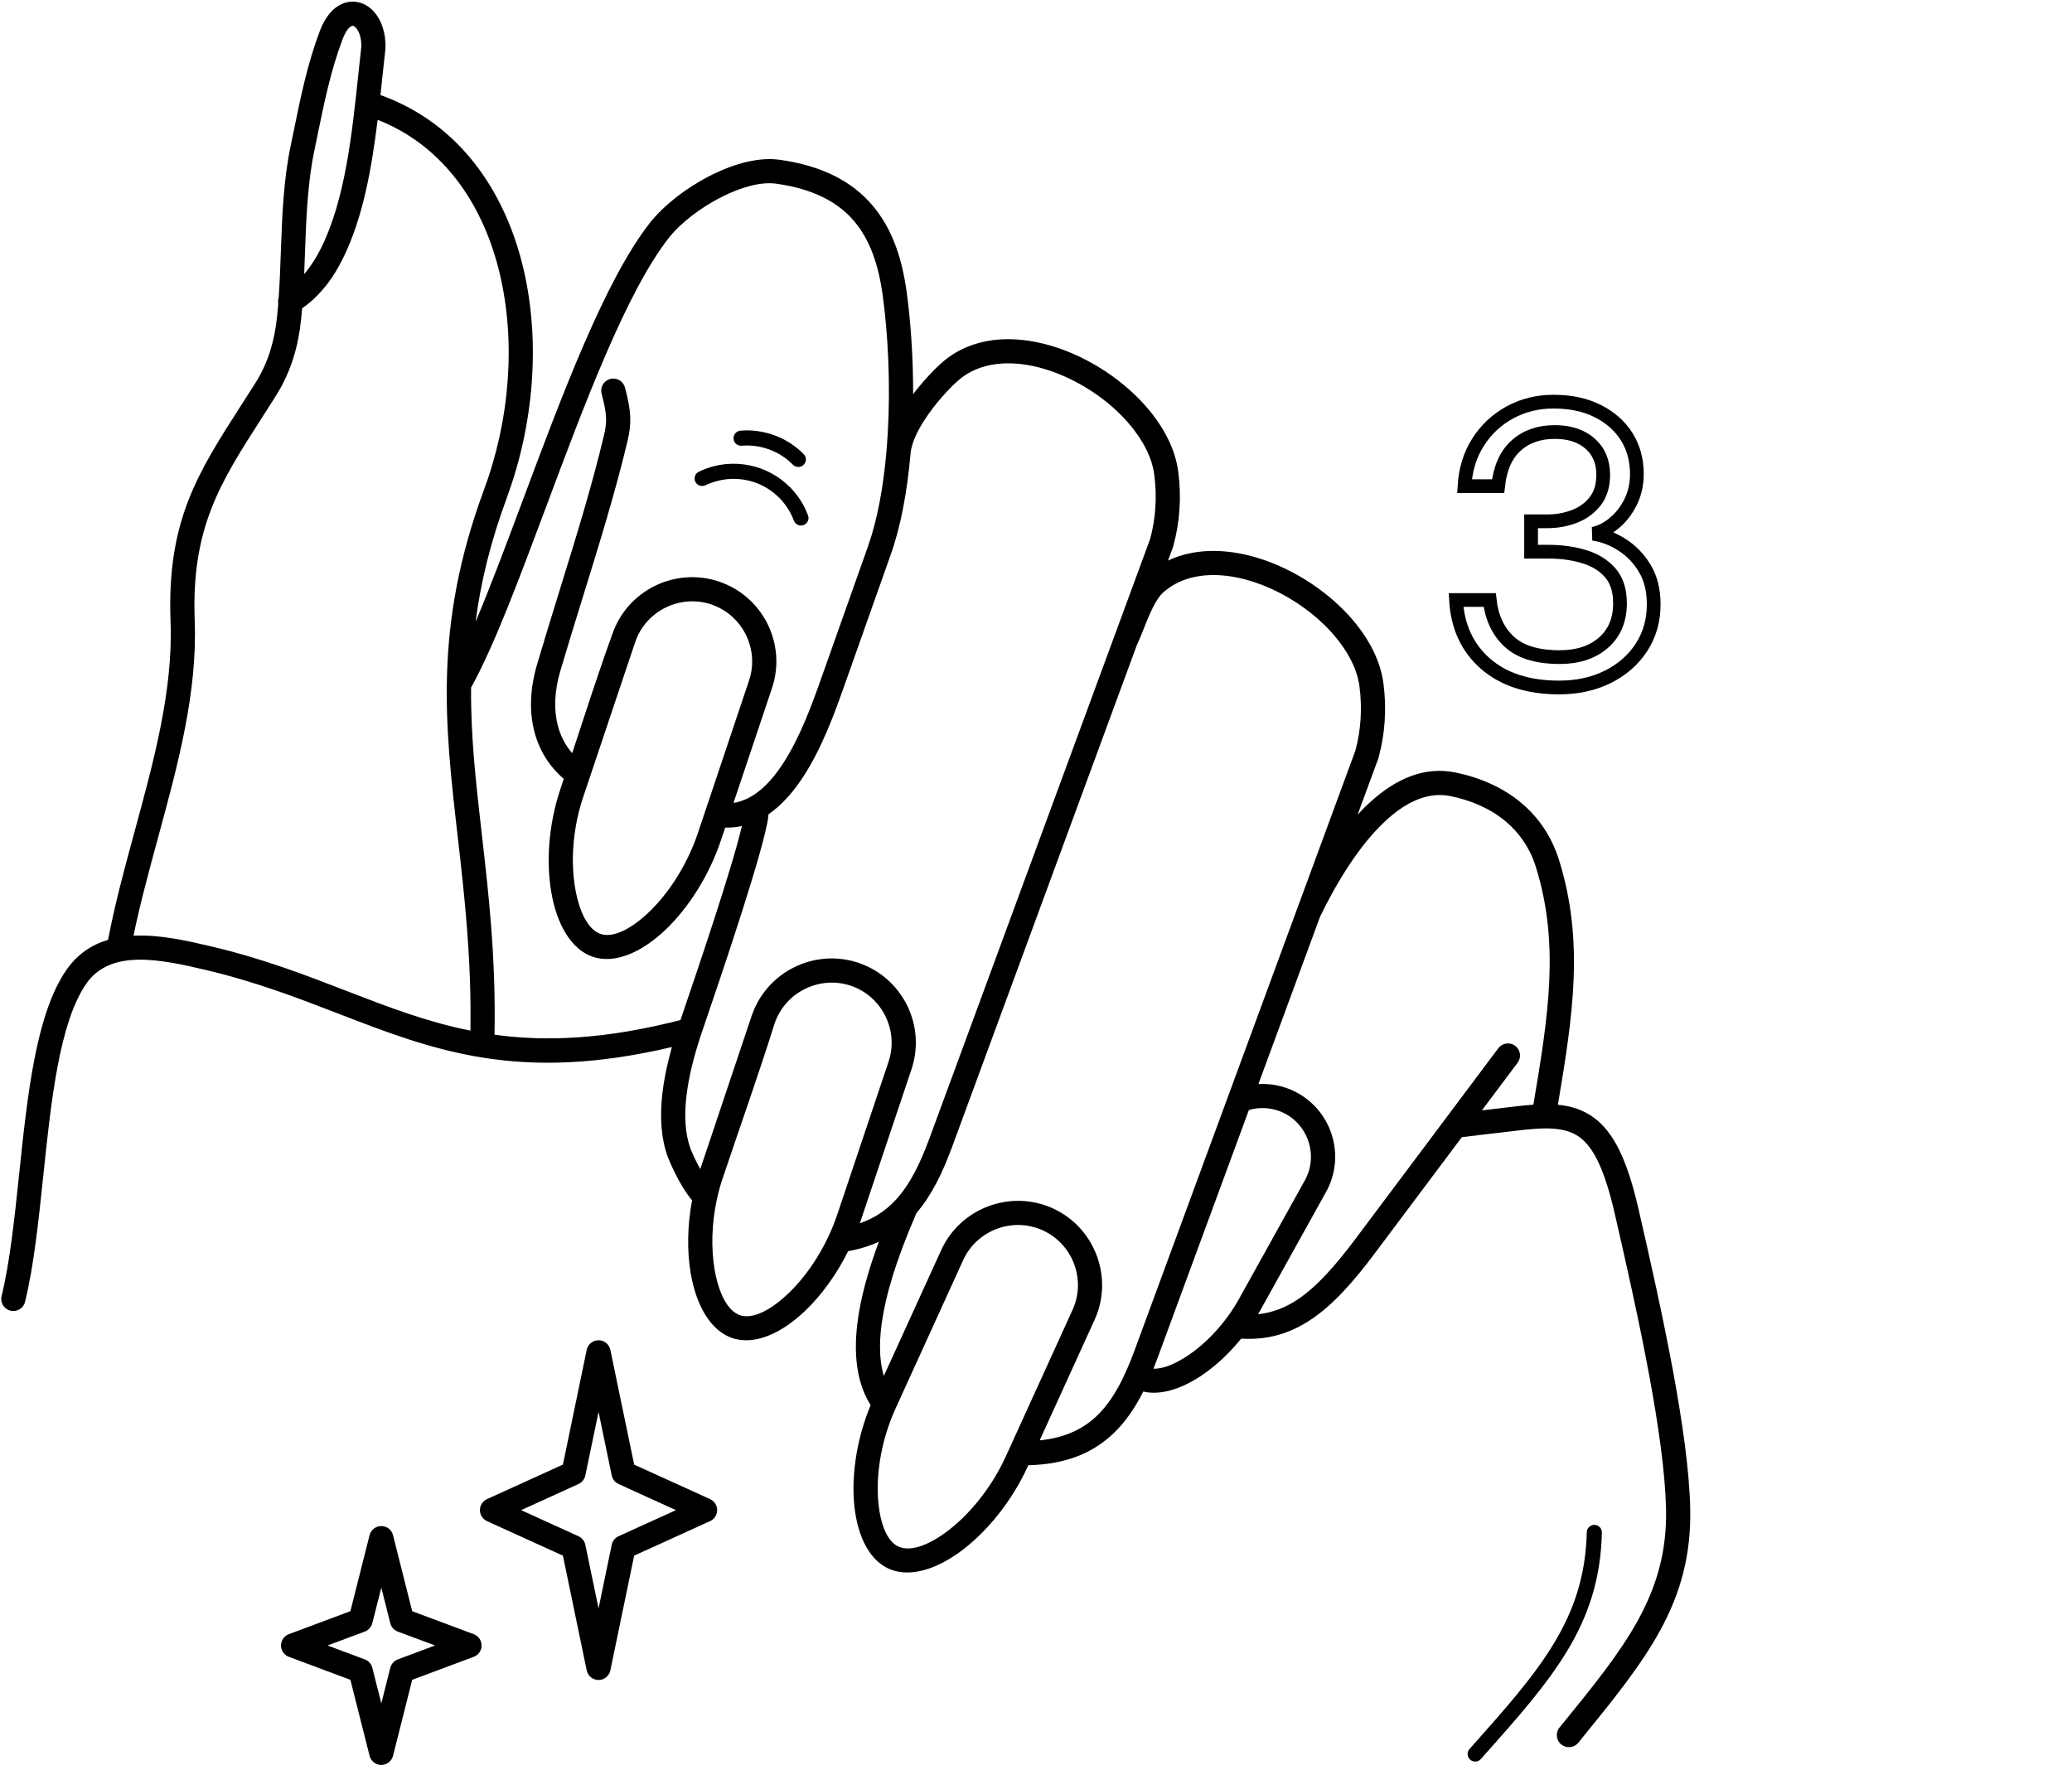 <svg version="1.0" preserveAspectRatio="xMidYMid meet" height="217" viewBox="0 0 190.5 162.75" zoomAndPan="magnify" width="254" xmlns:xlink="http://www.w3.org/1999/xlink" xmlns="http://www.w3.org/2000/svg"><defs><clipPath id="75d84951c4"><path clip-rule="nonzero" d="M 0 0.09 L 155.59 0.09 L 155.59 162.414 L 0 162.414 Z M 0 0.09"></path></clipPath></defs><g clip-path="url(#75d84951c4)"><path fill-rule="nonzero" fill-opacity="1" d="M 145.109 160.258 C 144.723 160.73 144.023 160.805 143.547 160.418 C 143.07 160.031 142.996 159.332 143.383 158.855 L 143.523 158.684 C 149.355 151.523 153.352 146.609 153.176 138.734 C 153.102 135.426 152.484 131.074 151.605 126.344 C 150.727 121.605 149.578 116.457 148.457 111.59 C 147.543 107.629 146.551 105.531 145.203 104.555 C 143.918 103.625 142.098 103.648 139.539 103.961 C 139.367 103.98 138.75 104.055 138.047 104.137 C 136.863 104.273 135.398 104.445 134.398 104.574 L 126.453 115.18 C 124.422 117.895 122.586 119.953 120.598 121.297 C 118.641 122.621 116.578 123.242 114.113 123.098 C 112.977 124.504 111.684 125.684 110.398 126.535 C 108.539 127.766 106.637 128.328 105.113 127.961 C 104.355 129.465 103.469 130.77 102.348 131.832 C 100.48 133.602 98.035 134.645 94.574 134.738 C 94.562 134.738 94.555 134.738 94.543 134.738 L 94.496 134.844 C 93.074 137.957 90.895 140.656 88.66 142.402 C 86.219 144.312 83.637 145.125 81.703 144.25 C 81.676 144.238 81.648 144.227 81.621 144.211 C 79.77 143.32 78.699 140.918 78.504 137.926 C 78.332 135.293 78.824 132.145 80.047 129.211 C 78.551 126.828 78.43 123.723 79.016 120.449 C 79.387 118.379 80.043 116.242 80.801 114.188 C 79.957 114.574 79.027 114.867 77.98 115.051 C 76.914 117.199 75.531 119.09 74.07 120.496 C 71.844 122.645 69.359 123.719 67.344 123.051 L 67.336 123.047 C 65.359 122.387 64.016 120.086 63.504 117.09 C 63.164 115.09 63.184 112.738 63.629 110.375 C 63.297 109.984 62.98 109.516 62.691 109.031 C 62.07 107.984 61.551 106.805 61.391 106.371 C 60.762 104.641 60.66 102.652 60.898 100.566 C 61.055 99.176 61.371 97.73 61.777 96.281 C 47.66 99.609 39.859 96.594 31.098 93.207 C 27.418 91.785 23.562 90.293 18.973 89.207 C 16.91 88.719 14.598 88.191 12.559 88.254 C 10.703 88.312 9.027 88.871 7.926 90.465 C 5.453 94.051 4.699 101.246 3.973 108.18 C 3.535 112.355 3.105 116.441 2.305 119.711 C 2.16 120.305 1.559 120.672 0.965 120.527 C 0.367 120.383 0 119.785 0.145 119.188 C 0.91 116.07 1.332 112.059 1.762 107.953 C 2.516 100.742 3.301 93.258 6.098 89.203 C 7.121 87.723 8.445 86.867 9.934 86.426 C 10.578 83.059 11.48 79.742 12.387 76.414 C 14.148 69.953 15.918 63.457 15.68 57.188 C 15.328 47.934 18.129 43.57 22.18 37.254 C 22.637 36.543 23.109 35.809 23.48 35.223 C 24.09 34.254 24.531 33.258 24.852 32.242 C 25.172 31.207 25.367 30.156 25.477 29.09 C 25.516 28.707 25.551 28.324 25.582 27.941 C 25.547 27.75 25.562 27.555 25.621 27.375 C 25.719 25.996 25.77 24.594 25.82 23.188 C 25.938 19.895 26.059 16.57 26.727 13.391 C 26.875 12.684 26.957 12.273 27.043 11.863 C 27.672 8.797 28.277 5.832 29.41 2.836 C 29.91 1.516 30.633 0.727 31.406 0.375 C 31.945 0.129 32.5 0.09 33.031 0.227 C 33.527 0.355 33.98 0.641 34.355 1.047 C 35.039 1.789 35.492 2.996 35.438 4.441 C 35.438 4.469 35.438 4.496 35.434 4.527 C 35.32 5.531 35.23 6.363 35.141 7.215 C 35.09 7.715 35.035 8.227 34.98 8.738 C 35.035 8.758 35.09 8.777 35.137 8.797 C 41.738 11.23 45.891 16.738 47.789 23.414 C 49.652 29.977 49.324 37.684 46.98 44.68 C 46.844 45.09 46.715 45.457 46.594 45.785 C 45.07 49.902 44.184 53.641 43.727 57.176 C 45.102 53.926 46.566 50.008 48.094 45.922 C 51.691 36.285 55.633 25.742 59.746 20.5 C 61.008 18.895 63.172 17.203 65.477 16.062 C 67.555 15.031 69.793 14.43 71.664 14.691 C 75.645 15.242 78.352 16.715 80.184 18.852 C 82.004 20.965 82.914 23.684 83.348 26.77 C 83.73 29.539 83.961 32.848 83.953 36.246 C 84.953 34.93 86.039 33.828 86.68 33.277 C 88 32.141 89.574 31.508 91.262 31.281 C 93.727 30.957 96.438 31.52 98.957 32.664 C 101.438 33.793 103.746 35.496 105.449 37.473 C 106.992 39.262 108.051 41.289 108.324 43.348 C 108.48 44.52 108.516 45.688 108.441 46.824 C 108.367 47.965 108.18 49.082 107.887 50.16 C 107.875 50.211 107.859 50.262 107.844 50.309 L 107.387 51.551 C 108.246 51.141 109.168 50.879 110.129 50.754 C 112.594 50.426 115.305 50.988 117.824 52.137 C 120.305 53.266 122.613 54.969 124.316 56.941 C 125.859 58.73 126.918 60.758 127.191 62.82 C 127.348 63.992 127.383 65.16 127.309 66.297 C 127.234 67.434 127.047 68.555 126.754 69.633 C 126.742 69.684 126.727 69.73 126.711 69.781 L 124.82 74.91 C 125.238 74.457 125.672 74.027 126.117 73.633 C 128.367 71.629 130.945 70.461 133.77 71.027 C 136.016 71.477 138.137 72.387 139.859 73.824 C 141.418 75.133 142.648 76.871 143.34 79.094 C 145.66 86.555 144.625 93.324 143.234 101.59 C 144.469 101.707 145.539 102.051 146.508 102.754 C 148.324 104.066 149.578 106.559 150.625 111.094 C 151.746 115.957 152.898 121.117 153.793 125.941 C 154.688 130.773 155.32 135.242 155.398 138.691 C 155.59 147.379 151.383 152.547 145.25 160.082 Z M 36.141 141.195 L 37.898 148.16 L 43.555 150.273 C 44.129 150.488 44.422 151.129 44.207 151.703 C 44.09 152.016 43.848 152.246 43.555 152.355 L 37.898 154.469 L 36.137 161.453 C 35.988 162.051 35.383 162.414 34.785 162.262 C 34.367 162.16 34.062 161.828 33.973 161.434 L 32.215 154.469 L 26.559 152.355 C 25.984 152.141 25.691 151.5 25.906 150.926 C 26.023 150.613 26.266 150.383 26.559 150.273 L 32.215 148.16 L 33.977 141.176 C 34.125 140.578 34.73 140.215 35.328 140.367 C 35.746 140.469 36.051 140.801 36.141 141.195 Z M 35.883 149.266 L 35.059 145.992 L 34.23 149.266 L 34.227 149.266 C 34.141 149.605 33.895 149.902 33.539 150.035 L 30.113 151.312 L 33.469 152.566 C 33.832 152.676 34.133 152.969 34.23 153.363 L 35.059 156.637 L 35.883 153.363 L 35.887 153.363 C 35.973 153.023 36.219 152.727 36.574 152.594 L 40 151.312 L 36.645 150.062 C 36.281 149.953 35.98 149.66 35.883 149.266 Z M 56.121 124.152 L 58.305 134.68 L 65.289 137.855 C 65.848 138.113 66.09 138.77 65.836 139.328 C 65.723 139.582 65.523 139.77 65.289 139.875 L 58.305 143.051 L 56.117 153.598 C 55.996 154.199 55.41 154.586 54.809 154.465 C 54.352 154.371 54.02 154.012 53.938 153.582 L 51.754 143.051 L 44.77 139.875 C 44.215 139.621 43.969 138.961 44.223 138.406 C 44.34 138.152 44.535 137.965 44.773 137.855 L 51.754 134.68 L 53.941 124.133 C 54.062 123.535 54.652 123.145 55.25 123.27 C 55.707 123.363 56.043 123.723 56.121 124.152 Z M 56.242 135.68 L 55.031 129.828 L 53.816 135.68 C 53.746 136.012 53.523 136.312 53.188 136.465 L 47.914 138.867 L 53.16 141.254 C 53.488 141.395 53.738 141.684 53.816 142.055 L 55.031 147.906 L 56.242 142.055 C 56.312 141.719 56.535 141.422 56.871 141.266 L 62.148 138.867 L 56.898 136.477 C 56.574 136.34 56.32 136.051 56.242 135.68 Z M 136.148 161.758 C 135.895 162.043 135.453 162.066 135.168 161.812 C 134.879 161.559 134.852 161.117 135.109 160.832 L 135.258 160.664 C 141.457 153.699 145.711 148.922 145.887 140.902 C 145.895 140.52 146.211 140.215 146.594 140.223 C 146.98 140.23 147.285 140.547 147.277 140.93 C 147.086 149.469 142.695 154.402 136.297 161.59 Z M 68.191 40.988 C 67.809 41.02 67.473 40.738 67.441 40.355 C 67.41 39.973 67.695 39.633 68.078 39.602 C 69.152 39.512 70.23 39.668 71.227 40.039 C 72.223 40.406 73.137 40.992 73.895 41.762 C 74.164 42.035 74.16 42.477 73.887 42.742 C 73.613 43.012 73.172 43.008 72.902 42.734 C 72.289 42.109 71.547 41.637 70.742 41.34 C 69.941 41.039 69.07 40.918 68.191 40.988 Z M 64.852 44.625 C 64.508 44.789 64.094 44.645 63.93 44.301 C 63.762 43.953 63.91 43.539 64.254 43.375 C 64.668 43.176 65.09 43.02 65.516 42.902 C 65.949 42.785 66.395 42.707 66.844 42.668 C 67.531 42.613 68.234 42.652 68.93 42.797 C 69.602 42.934 70.262 43.168 70.895 43.508 C 71.227 43.684 71.539 43.883 71.832 44.102 C 72.133 44.328 72.406 44.57 72.66 44.828 C 73.023 45.199 73.34 45.598 73.609 46.023 C 73.883 46.449 74.109 46.906 74.289 47.391 C 74.426 47.75 74.242 48.148 73.883 48.281 C 73.523 48.414 73.125 48.234 72.988 47.875 C 72.848 47.496 72.66 47.121 72.434 46.766 C 72.211 46.418 71.957 46.094 71.672 45.801 C 71.461 45.59 71.234 45.391 70.996 45.211 C 70.762 45.035 70.508 44.875 70.242 44.73 C 69.73 44.457 69.195 44.266 68.652 44.156 C 68.094 44.039 67.523 44.008 66.957 44.055 C 66.594 44.086 66.234 44.148 65.883 44.246 C 65.52 44.344 65.176 44.473 64.852 44.625 Z M 62.562 93.801 C 62.609 93.66 62.652 93.531 62.703 93.383 C 63.863 89.984 67.281 79.957 68.211 75.961 C 67.723 76.066 67.211 76.117 66.676 76.102 L 66.27 77.309 C 65.18 80.555 63.289 83.469 61.25 85.438 C 59.02 87.586 56.535 88.66 54.52 87.988 L 54.512 87.984 L 54.512 87.988 C 52.535 87.324 51.191 85.023 50.684 82.027 C 50.215 79.273 50.426 75.855 51.496 72.645 L 51.496 72.641 C 51.609 72.301 51.719 71.961 51.832 71.621 C 50.441 70.426 49.535 68.906 49.105 67.176 C 48.648 65.336 48.742 63.27 49.371 61.125 C 50.039 58.852 50.734 56.605 51.434 54.34 C 52.914 49.566 54.422 44.699 55.527 40.039 C 55.68 39.395 55.746 38.891 55.719 38.359 C 55.691 37.789 55.555 37.133 55.312 36.203 C 55.156 35.609 55.508 35.004 56.105 34.848 C 56.699 34.691 57.305 35.047 57.461 35.637 C 57.746 36.711 57.902 37.5 57.941 38.246 C 57.98 39.027 57.895 39.711 57.695 40.551 C 56.59 45.207 55.062 50.148 53.559 54.992 C 52.844 57.305 52.133 59.598 51.504 61.742 C 50.988 63.508 50.902 65.184 51.266 66.648 C 51.508 67.621 51.953 68.504 52.609 69.262 C 53.805 65.609 54.996 61.914 56.285 58.352 C 56.965 56.332 58.406 54.773 60.18 53.891 C 61.957 53.008 64.07 52.797 66.094 53.473 L 66.094 53.477 C 68.117 54.152 69.68 55.594 70.562 57.363 C 71.445 59.137 71.656 61.25 70.98 63.27 L 67.438 73.832 C 69.266 73.555 70.766 72.086 71.984 70.223 C 73.57 67.793 74.688 64.688 75.469 62.477 L 79.805 50.238 C 80.672 47.785 81.207 44.793 81.488 41.652 C 81.492 41.578 81.5 41.504 81.508 41.43 C 81.551 40.926 81.586 40.414 81.617 39.902 C 81.883 35.383 81.652 30.738 81.145 27.074 C 80.766 24.383 80 22.047 78.496 20.297 C 77.008 18.566 74.75 17.363 71.359 16.891 C 69.961 16.695 68.18 17.203 66.461 18.055 C 64.441 19.055 62.566 20.508 61.496 21.867 C 57.594 26.84 53.715 37.215 50.176 46.699 C 47.711 53.289 45.406 59.457 43.312 63.223 C 43.27 67.734 43.766 72.074 44.293 76.676 C 44.926 82.195 45.602 88.09 45.465 95.148 C 50.18 95.797 55.586 95.59 62.562 93.801 Z M 43.25 94.773 C 43.355 88.039 42.695 82.305 42.082 76.93 C 40.898 66.605 39.859 57.57 44.504 45.02 C 44.645 44.633 44.766 44.285 44.871 43.977 C 47.078 37.395 47.391 30.156 45.648 24.016 C 43.969 18.113 40.375 13.242 34.719 11.016 C 34.176 15.473 33.363 20.082 31.516 23.789 C 31.02 24.789 30.438 25.727 29.742 26.547 C 29.168 27.23 28.52 27.84 27.777 28.348 C 27.75 28.672 27.723 28.996 27.688 29.316 C 27.566 30.527 27.344 31.727 26.977 32.902 C 26.605 34.09 26.082 35.262 25.363 36.402 C 24.84 37.23 24.441 37.852 24.055 38.457 C 20.223 44.426 17.574 48.551 17.902 57.109 C 18.152 63.734 16.34 70.383 14.539 77 C 13.711 80.047 12.883 83.086 12.273 86.047 C 12.348 86.043 12.422 86.039 12.5 86.035 C 14.832 85.965 17.289 86.523 19.477 87.043 C 24.195 88.156 28.137 89.68 31.898 91.137 C 35.66 92.59 39.238 93.973 43.25 94.773 Z M 64.492 95.031 C 64.484 95.062 64.473 95.09 64.465 95.117 C 63.824 97.035 63.32 98.984 63.109 100.82 C 62.906 102.59 62.98 104.238 63.48 105.613 C 63.594 105.922 63.938 106.703 64.383 107.504 L 69.078 93.5 C 69.094 93.441 69.113 93.379 69.141 93.324 C 69.832 91.348 71.254 89.82 73.004 88.953 C 74.75 88.082 76.828 87.863 78.824 88.504 C 78.887 88.52 78.949 88.543 79.008 88.566 C 80.988 89.258 82.516 90.68 83.387 92.426 C 84.27 94.199 84.48 96.312 83.801 98.332 L 79.094 112.371 C 79.078 112.41 79.066 112.449 79.055 112.488 C 80.418 112.02 81.496 111.277 82.387 110.305 C 83.676 108.891 84.613 106.961 85.453 104.68 L 105.742 49.57 C 105.996 48.645 106.156 47.676 106.223 46.688 C 106.289 45.676 106.258 44.652 106.121 43.637 C 105.91 42.031 105.039 40.398 103.77 38.926 C 102.27 37.184 100.227 35.684 98.031 34.684 C 95.875 33.699 93.586 33.215 91.551 33.484 C 90.277 33.652 89.105 34.121 88.133 34.957 C 87.391 35.594 85.977 37.07 84.926 38.734 C 84.301 39.719 83.82 40.75 83.719 41.652 L 83.707 41.793 C 83.707 41.812 83.707 41.832 83.703 41.852 C 83.406 45.164 82.836 48.344 81.902 50.977 L 77.57 63.215 C 76.75 65.527 75.578 68.781 73.848 71.43 C 72.938 72.82 71.883 74.039 70.648 74.883 C 70.648 74.93 70.648 74.977 70.645 75.023 C 70.34 77.891 66.129 90.23 64.812 94.094 C 64.637 94.613 64.531 94.914 64.492 95.031 Z M 28.039 23.266 C 28.016 23.914 27.992 24.562 27.965 25.207 L 28.035 25.121 C 28.613 24.434 29.102 23.648 29.523 22.805 C 31.727 18.375 32.367 12.312 32.93 6.988 C 33.035 5.996 33.137 5.031 33.219 4.297 C 33.238 3.504 33.031 2.891 32.719 2.551 C 32.629 2.457 32.547 2.395 32.473 2.375 C 32.43 2.363 32.383 2.371 32.328 2.395 C 32.059 2.516 31.766 2.902 31.492 3.621 C 30.418 6.465 29.828 9.336 29.219 12.309 C 29.094 12.914 28.969 13.523 28.902 13.844 C 28.273 16.848 28.156 20.07 28.039 23.266 Z M 115.668 120.852 C 117.008 120.707 118.207 120.238 119.352 119.465 C 121.102 118.281 122.781 116.383 124.68 113.848 L 132.863 102.922 C 132.887 102.887 132.914 102.852 132.938 102.82 L 137.754 96.391 C 138.121 95.902 138.82 95.801 139.309 96.172 C 139.801 96.539 139.898 97.234 139.531 97.723 L 136.246 102.105 C 136.781 102.043 137.312 101.98 137.793 101.926 C 138.289 101.867 138.727 101.816 139.27 101.75 C 139.871 101.676 140.438 101.617 140.98 101.582 C 142.352 93.438 143.414 86.816 141.215 79.746 C 140.66 77.969 139.68 76.578 138.43 75.531 C 137.004 74.34 135.227 73.582 133.332 73.203 C 131.309 72.797 129.359 73.723 127.598 75.293 C 125.008 77.598 122.848 81.234 121.371 84.285 L 115.699 99.684 C 116.039 99.664 116.383 99.672 116.723 99.707 C 117.605 99.793 118.488 100.055 119.309 100.512 C 120.922 101.406 122.023 102.875 122.496 104.523 C 122.969 106.168 122.812 108 121.914 109.613 L 115.859 120.516 C 115.797 120.629 115.734 120.738 115.668 120.852 Z M 114.824 102.07 L 106.41 124.918 C 106.293 125.238 106.172 125.555 106.047 125.863 C 106.887 125.895 108 125.457 109.168 124.68 C 110.914 123.531 112.68 121.664 113.918 119.438 L 119.973 108.531 C 120.57 107.461 120.672 106.238 120.352 105.133 C 120.035 104.027 119.305 103.047 118.23 102.449 C 117.684 102.148 117.098 101.973 116.512 101.914 C 115.941 101.859 115.367 101.914 114.824 102.07 Z M 68.57 58.355 C 67.938 57.09 66.824 56.062 65.387 55.578 C 63.949 55.098 62.445 55.25 61.172 55.883 C 59.902 56.516 58.875 57.625 58.395 59.059 L 53.602 73.344 C 52.652 76.195 52.461 79.227 52.879 81.664 C 53.254 83.863 54.078 85.5 55.219 85.883 L 55.215 85.883 L 55.219 85.883 C 56.387 86.273 58.059 85.422 59.707 83.836 C 61.512 82.094 63.188 79.504 64.164 76.605 L 68.871 62.566 C 69.352 61.133 69.199 59.625 68.57 58.355 Z M 65.926 110.215 C 65.918 110.246 65.914 110.277 65.906 110.305 C 65.422 112.562 65.375 114.824 65.699 116.727 C 66.074 118.926 66.902 120.562 68.039 120.941 L 68.039 120.945 C 69.207 121.332 70.883 120.484 72.527 118.895 C 74.336 117.156 76.012 114.566 76.984 111.668 L 81.695 97.629 C 82.176 96.191 82.023 94.688 81.391 93.418 C 80.758 92.148 79.648 91.121 78.211 90.641 C 76.773 90.16 75.266 90.312 73.996 90.945 C 72.727 91.574 71.699 92.684 71.215 94.121 C 69.727 98.875 68.008 103.668 66.426 108.406 L 66.422 108.406 C 66.223 109.004 66.059 109.609 65.926 110.215 Z M 84.266 111.535 C 83.008 114.441 81.754 117.754 81.203 120.84 C 80.828 122.922 80.773 124.891 81.262 126.523 L 86.535 114.953 C 87.418 113.016 89.012 111.617 90.875 110.922 C 92.73 110.227 94.855 110.234 96.797 111.117 C 98.734 112 100.137 113.594 100.832 115.453 C 101.527 117.309 101.52 119.43 100.637 121.367 L 95.586 132.453 C 97.871 132.219 99.535 131.438 100.816 130.223 C 102.336 128.781 103.387 126.684 104.32 124.152 L 124.609 69.039 C 124.863 68.117 125.023 67.148 125.09 66.156 C 125.156 65.148 125.125 64.125 124.988 63.105 C 124.777 61.5 123.906 59.871 122.637 58.395 C 121.137 56.656 119.094 55.152 116.898 54.152 C 114.742 53.172 112.453 52.684 110.418 52.953 C 109.145 53.121 107.973 53.59 107 54.43 C 106.242 55.078 105.656 56.551 105.141 57.852 C 104.926 58.391 104.719 58.902 104.523 59.32 L 87.543 105.445 C 86.66 107.844 85.66 109.91 84.266 111.535 Z M 82.355 129.484 C 82.344 129.516 82.328 129.547 82.312 129.578 L 82.312 129.582 C 81.066 132.328 80.566 135.32 80.727 137.785 C 80.867 139.984 81.504 141.68 82.57 142.203 C 82.586 142.211 82.602 142.215 82.617 142.223 C 83.738 142.73 85.492 142.062 87.293 140.656 C 89.27 139.109 91.207 136.707 92.477 133.922 L 98.613 120.445 C 99.242 119.066 99.25 117.555 98.75 116.227 C 98.254 114.902 97.254 113.766 95.871 113.137 C 94.492 112.508 92.977 112.504 91.648 113 C 90.324 113.496 89.184 114.496 88.555 115.875 Z M 82.355 129.484" fill="#000000"></path></g><path stroke-miterlimit="4" stroke-opacity="1" stroke-width="2.1" stroke="#000000" d="M 64.811 59.507 C 60.071 59.507 56.313 58.292 53.53 55.866 C 50.754 53.435 49.252 50.184 49.024 46.12 L 54.174 46.12 C 54.479 48.812 55.474 50.938 57.171 52.505 C 58.875 54.072 61.443 54.858 64.883 54.858 C 67.678 54.858 69.915 54.117 71.593 52.641 C 73.27 51.165 74.109 49.163 74.109 46.627 C 74.109 44.611 73.595 43.038 72.561 41.894 C 71.541 40.756 70.201 39.943 68.543 39.462 C 66.885 38.968 65.084 38.727 63.147 38.727 L 60.507 38.727 L 60.507 34.078 L 63.023 34.078 C 64.441 34.078 65.799 33.838 67.08 33.35 C 68.374 32.869 69.441 32.102 70.279 31.055 C 71.118 30.008 71.541 28.642 71.541 26.965 C 71.541 24.949 70.864 23.356 69.519 22.18 C 68.173 21.003 66.385 20.417 64.141 20.417 C 61.716 20.417 59.74 21.113 58.212 22.498 C 56.677 23.87 55.76 25.944 55.461 28.701 L 50.318 28.701 C 50.468 26.172 51.157 23.929 52.386 21.991 C 53.615 20.047 55.24 18.525 57.249 17.427 C 59.278 16.321 61.502 15.769 63.927 15.769 C 66.541 15.769 68.797 16.25 70.689 17.206 C 72.594 18.155 74.07 19.455 75.123 21.113 C 76.17 22.771 76.69 24.689 76.69 26.854 C 76.69 28.428 76.365 29.865 75.708 31.178 C 75.052 32.479 74.206 33.551 73.179 34.39 C 72.158 35.229 71.105 35.762 70.019 35.99 C 71.554 36.211 73.023 36.77 74.421 37.674 C 75.825 38.565 76.983 39.767 77.9 41.282 C 78.81 42.797 79.265 44.631 79.265 46.79 C 79.265 49.254 78.641 51.445 77.392 53.37 C 76.144 55.288 74.421 56.796 72.236 57.882 C 70.058 58.961 67.581 59.507 64.811 59.507 Z M 64.811 59.507" stroke-linejoin="miter" fill="none" transform="matrix(0.601, 0, 0, 0.601, 104.403, 27.456)" stroke-linecap="butt"></path></svg>